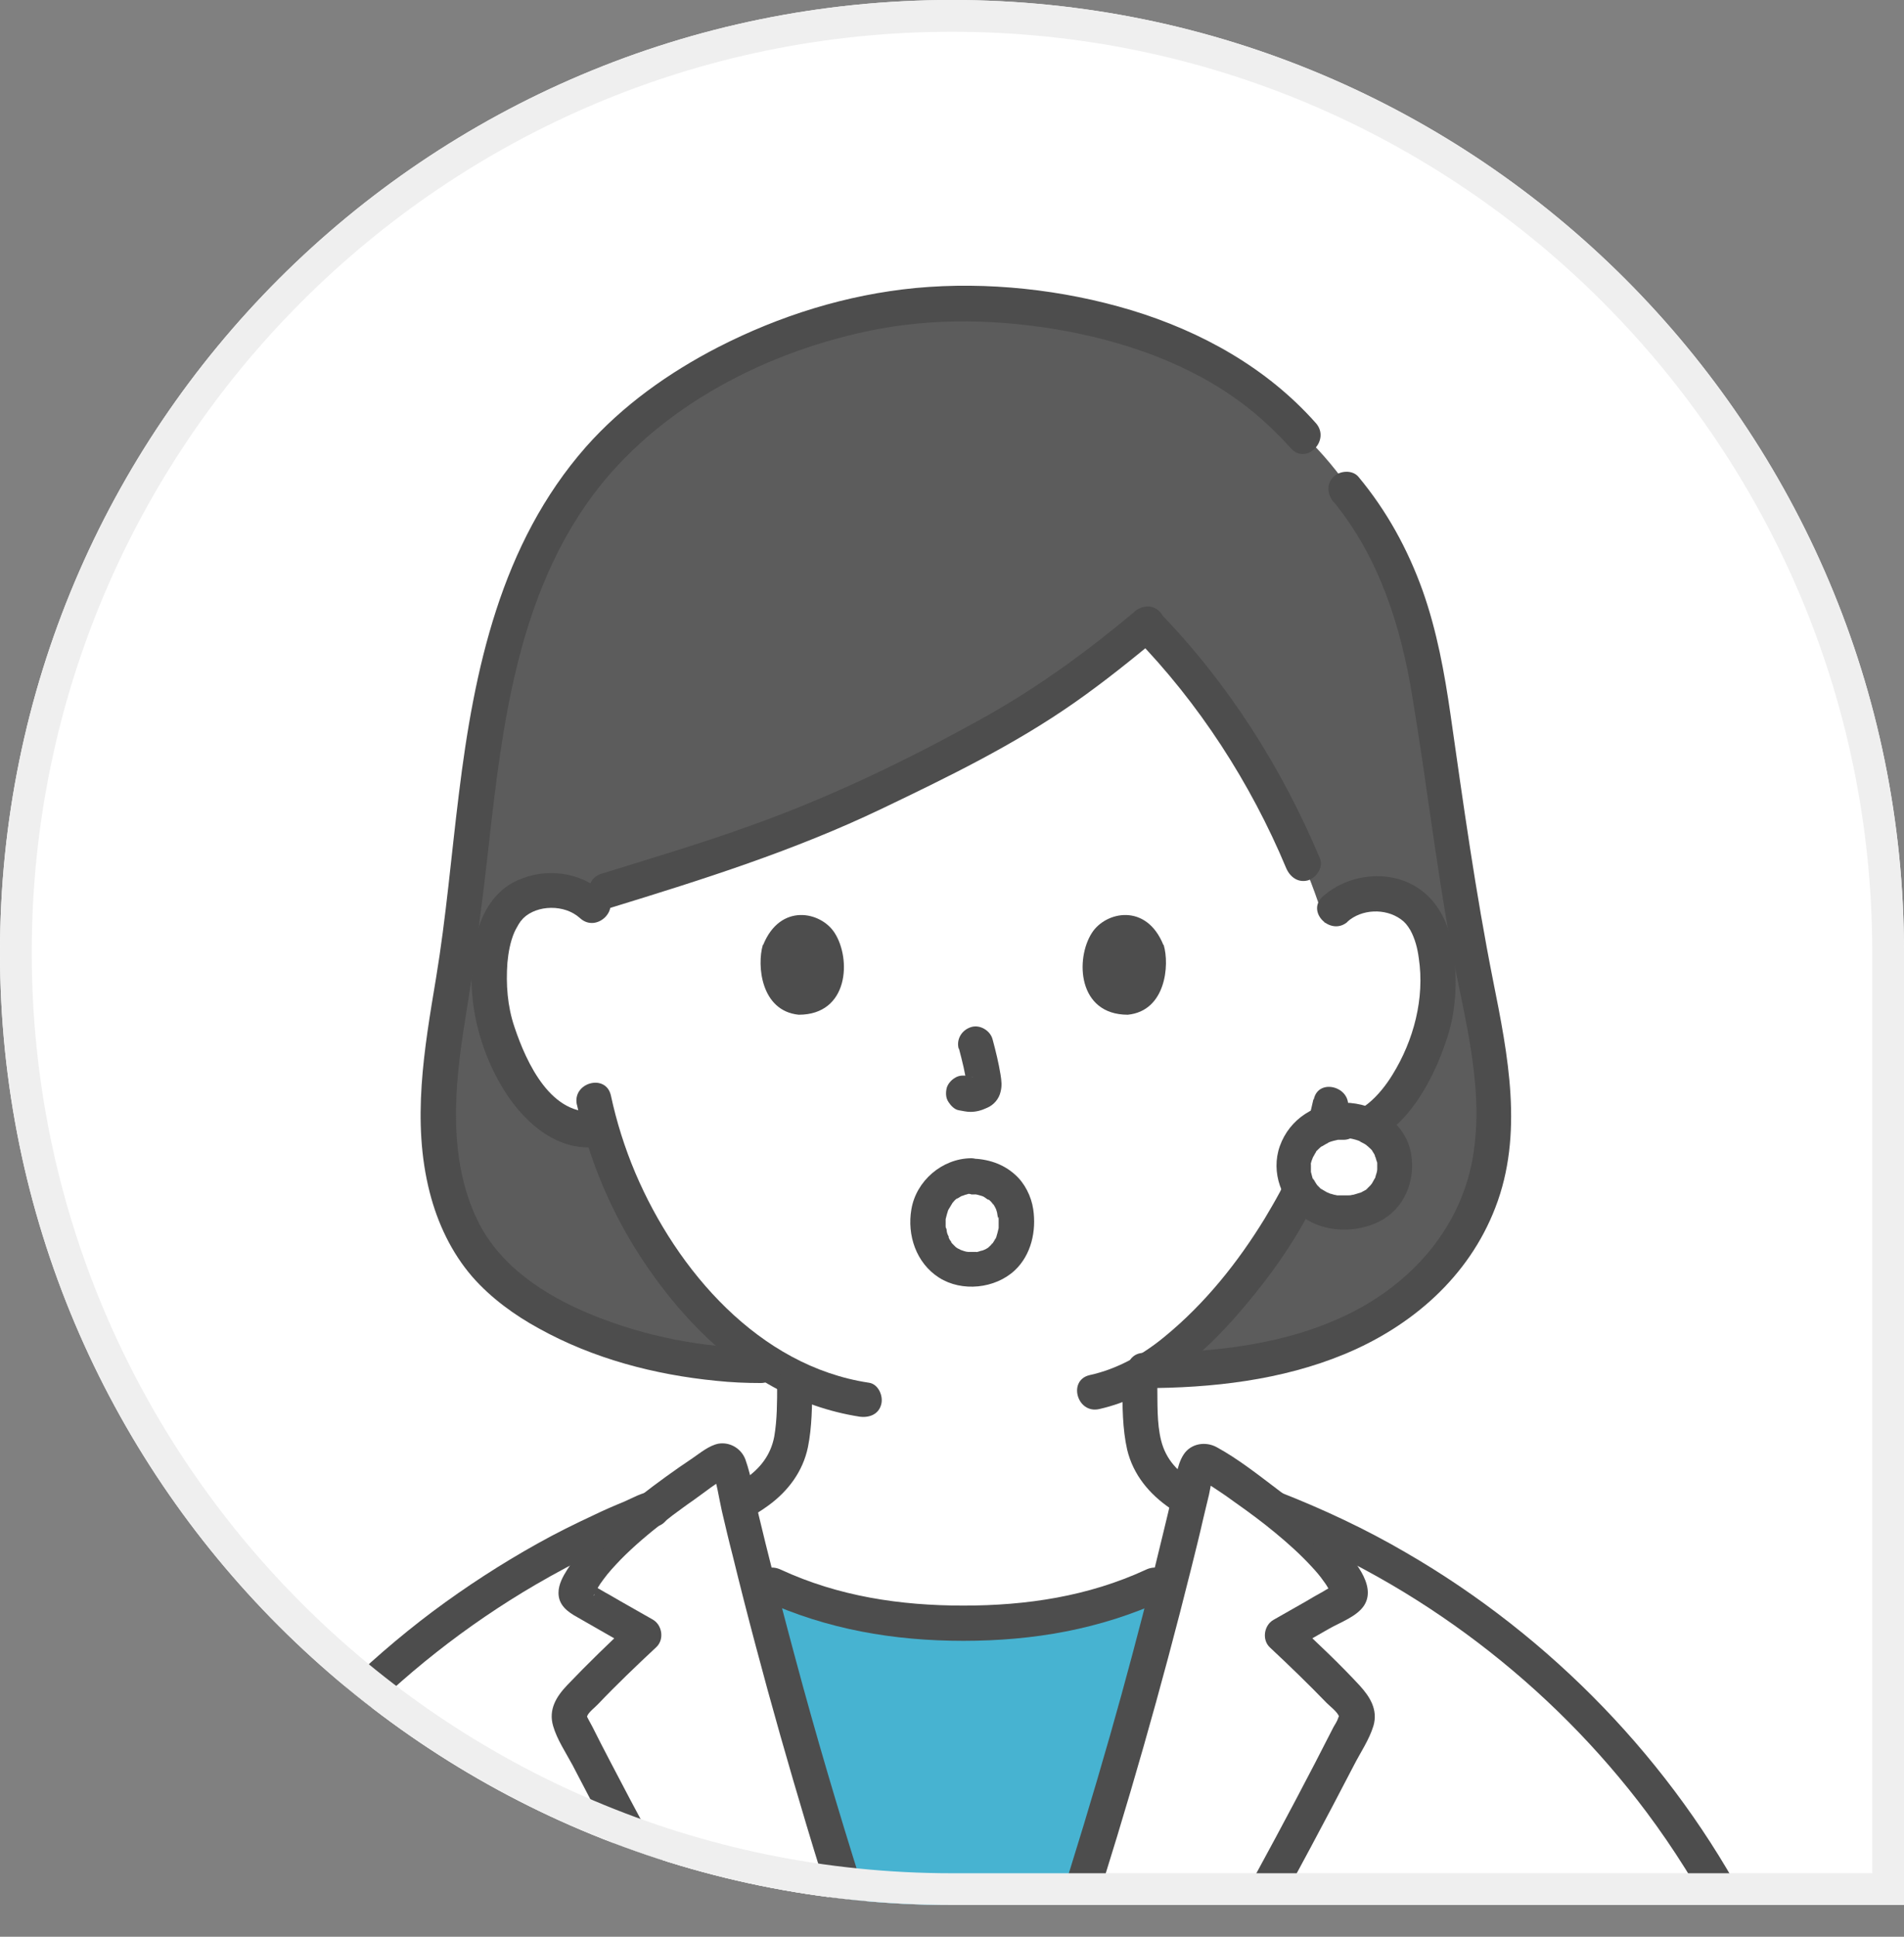 <?xml version="1.0" encoding="UTF-8"?>
<svg id="_レイヤー_2" data-name="レイヤー 2" xmlns="http://www.w3.org/2000/svg" width="60" height="61" xmlns:xlink="http://www.w3.org/1999/xlink" viewBox="0 0 60 61">
  <rect x="0" y="0" width="60" height="61" fill="#808080" stroke="none"/>
  <defs>
    <style>
      .cls-1 {
        fill: none;
      }

      .cls-2 {
        fill: #efefef;
      }

      .cls-3 {
        fill: #47b3d1;
      }

      .cls-4 {
        fill: #5c5c5c;
      }

      .cls-5 {
        fill: #4d4d4d;
      }

      .cls-6 {
        fill: #fff;
      }

      .cls-7 {
        clip-path: url(#clippath);
      }
    </style>
    <clipPath id="clippath">
      <path class="cls-1" d="M30,0h0C46.56,0,60,13.44,60,30v30h-30C13.44,60,0,46.56,0,30H0C0,13.44,13.44,0,30,0Z"/>
    </clipPath>
  </defs>
  <g id="conts">
    <g>
      <path class="cls-6" d="M60,60h-30C13.43,60,0,46.57,0,30h0C0,13.43,13.43,0,30,0h0c16.57,0,30,13.43,30,30v30Z"/>
      <g class="cls-7">
        <g id="c">
          <g id="d">
            <path class="cls-4" d="M24,43.01c-3.55,0-7.9-1.45-9.3-4.05-1.22-2.27-.93-4.94-.49-7.5,1.12-6.14.5-13.06,5.42-17.77,1.83-1.75,5.94-4.13,10.57-4.13,2.82,0,4.81.51,6.71,1.29,0,0,.51.21,1.03.42.52.3,1.03.6,1.03.6.89.52,1.21.97,2.13,1.85,2.3,2.2,3.59,5.51,4.04,8.61.45,3.09.87,6.19,1.5,9.25.57,2.78.87,5.51-.96,7.94-2.19,2.9-6.11,3.64-9.63,3.64l-12.05-.15h0Z"/>
            <path class="cls-6" d="M33.53,21.69c-1.56,1.08-3.29,2.01-6.46,3.51-2.96,1.4-6.2,2.3-8.74,3.09-.31-.18-.67-.25-.98-.24-.95.03-1.35.54-1.53.84-.52.9-.51,2.55-.16,3.58.24.73.64,1.84,1.61,2.64.43.35,1.08.58,1.68.43.43,1.5,1.23,3.31,2.62,4.99,1.08,1.3,2.21,2.27,3.48,2.88,0,.48,0,.7-.04,1.36-.02.32-.05.67-.17.98-.16.41-.37.77-.72,1.04-.28.23-.57.41-.86.56.18.77.37,1.54.56,2.31,2,1.05,4.26,1.52,6.53,1.46,2.27.06,4.54-.41,6.54-1.46.2-.81.4-1.63.59-2.44-.21-.13-.42-.27-.63-.44-.34-.28-.56-.63-.72-1.04-.12-.31-.14-.66-.17-.98-.05-.71-.03-.92-.04-1.48,2.71-1.5,4.85-5.16,5.24-6.21.14-.28.36-.86.54-1.45.09.02.15.03.15.03.56.1,1.15-.12,1.56-.44.98-.79,1.38-1.9,1.63-2.62.35-1.02.38-2.68-.13-3.58-.17-.3-.57-.82-1.52-.85-.58-.02-1.28.22-1.64.91-1-3.31-3.18-6.93-5.6-9.4-.96.8-1.76,1.43-2.61,2.02h0Z"/>
            <path class="cls-5" d="M35.75,19.27c-1.46,1.22-2.96,2.32-4.64,3.27-2.41,1.35-4.93,2.57-7.53,3.49-1.53.55-3.08,1.01-4.63,1.49-.68.21-.39,1.28.3,1.07,2.9-.89,5.78-1.8,8.52-3.11,2.09-1,4.19-2.02,6.09-3.35.93-.65,1.81-1.36,2.68-2.08.23-.19.2-.59,0-.79-.23-.23-.55-.19-.79,0h0Z"/>
            <path class="cls-5" d="M35.75,20.06c2.03,2.08,3.66,4.6,4.78,7.28.12.28.37.47.68.39.26-.07.5-.41.39-.68-1.2-2.86-2.9-5.54-5.07-7.77-.5-.51-1.29.27-.79.79h0Z"/>
            <path class="cls-5" d="M41.39,34.62c-.18.85-.49,1.66-.81,2.41.07-.16,0-.02,0,.02-.02.05-.05.1-.07.15-.06.12-.12.23-.18.35-.15.28-.31.55-.47.82-.85,1.39-1.89,2.69-3.16,3.73-.69.57-1.49,1.02-2.36,1.21-.7.16-.4,1.23.3,1.07,1.78-.4,3.27-1.71,4.43-3.06.96-1.11,1.86-2.37,2.47-3.71.04-.08.07-.17.11-.25.02-.04.08-.19.02-.04.1-.22.19-.45.28-.67.21-.56.4-1.14.52-1.72.15-.7-.93-1-1.07-.3h0Z"/>
            <path class="cls-5" d="M18.18,34.79c.38,1.73,1.08,3.4,2.06,4.88,1.05,1.59,2.44,3.08,4.12,4.01.85.47,1.77.79,2.73.94.3.04.6-.07.68-.39.07-.26-.09-.64-.39-.68-3.46-.52-6.05-3.53-7.36-6.61-.33-.78-.59-1.6-.77-2.44-.16-.7-1.23-.4-1.07.3h0Z"/>
            <path class="cls-5" d="M19.06,28.15c-.75-.69-1.86-.84-2.78-.41-.69.32-1.09.99-1.26,1.7-.42,1.67,0,3.57.93,5,.63.96,1.64,1.84,2.88,1.68.3-.04.56-.23.56-.56,0-.27-.26-.6-.56-.56-1.45.2-2.24-1.52-2.62-2.66-.22-.65-.27-1.34-.22-2.02.03-.32.09-.66.22-.96.04-.09.09-.17.14-.26.02-.03.08-.11.02-.04.04-.05.08-.09.12-.14.43-.42,1.3-.45,1.79,0,.53.48,1.31-.3.79-.79h0Z"/>
            <path class="cls-5" d="M42.46,29.03c.45-.4,1.19-.43,1.68-.08.14.1.2.18.3.34.15.27.23.58.27.89.19,1.26-.16,2.59-.83,3.67-.38.62-1.06,1.39-1.87,1.27-.3-.04-.6.07-.68.39-.07.26.09.64.39.68,2.1.3,3.32-1.77,3.88-3.49.29-.87.33-1.84.2-2.74-.11-.76-.42-1.51-1.07-1.96-.92-.64-2.23-.49-3.05.24-.53.48.26,1.26.79.79h0Z"/>
            <path class="cls-5" d="M30.22,33.03c.1.38.2.77.25,1.16l-.02-.15c0,.05,0,.11,0,.16l.02-.15s0,.05-.02.07l.06-.13s-.02.03-.03.05l.09-.11s-.02.03-.04.04l.11-.09s-.06.03-.09.05l.13-.06c-.05.02-.1.04-.15.05l.15-.02s-.1,0-.15,0l.15.02c-.05,0-.11-.02-.16-.03-.16-.02-.29-.03-.43.06-.12.07-.23.2-.26.33-.03.14-.03.3.06.43.07.11.19.24.33.26.12.02.24.05.36.05.19,0,.36-.05.53-.13.21-.09.37-.28.42-.5.05-.19.03-.35,0-.54-.06-.37-.15-.74-.25-1.11-.07-.28-.4-.48-.68-.39-.29.09-.47.38-.39.68h0Z"/>
            <path class="cls-5" d="M24.04,29.76c-.19.63-.07,2.08,1.13,2.2,1.58,0,1.66-1.76,1.13-2.58-.43-.67-1.71-.95-2.25.38h0Z"/>
            <path class="cls-5" d="M36.67,29.76c.19.63.07,2.08-1.13,2.2-1.58,0-1.66-1.76-1.13-2.58.43-.67,1.71-.95,2.25.38Z"/>
            <path class="cls-5" d="M20.91,48.91c1.12-.44,2.33-.78,3.3-1.49.62-.45,1.09-1.07,1.25-1.84.13-.64.13-1.32.14-1.97,0-.72-1.11-.72-1.11,0,0,.54,0,1.1-.09,1.63-.11.59-.45,1.02-.94,1.35-.87.58-1.89.87-2.85,1.25-.28.11-.47.37-.39.68.07.27.4.5.68.39h0Z"/>
            <path class="cls-5" d="M35.37,43.61c0,.68,0,1.39.15,2.05.19.79.7,1.4,1.36,1.85.99.68,2.18,1.01,3.29,1.44.28.11.61-.12.68-.39.09-.31-.11-.57-.39-.68-.95-.37-1.96-.66-2.83-1.2-.51-.32-.89-.71-1.04-1.31-.14-.56-.11-1.18-.12-1.75,0-.71-1.11-.72-1.11,0h0Z"/>
            <path class="cls-6" d="M42.37,35.28c-.94,0-1.58.66-1.58,1.43,0,.86.66,1.46,1.58,1.46s1.58-.6,1.58-1.46c0-.78-.65-1.43-1.58-1.43Z"/>
            <path class="cls-5" d="M42.37,34.72c-.91.01-1.73.51-2.04,1.38-.29.82.05,1.74.74,2.24.68.49,1.69.5,2.42.12.77-.4,1.12-1.28.98-2.11-.17-1-1.14-1.61-2.1-1.62-.29,0-.57.26-.56.56.01.3.24.55.56.56.05,0,.09,0,.14,0,.11,0,.01,0,0,0,.07.01.15.03.22.05.04.01.08.03.12.04.1.03,0,0-.02,0,.07.04.15.07.22.12,0,0,.1.09.04.03-.06-.06.03.03.03.03.03.03.12.1.13.14-.04-.1-.03-.05,0,0,.02.03.03.05.05.08.02.03.03.06.04.09.02.04.01.02-.02-.04,0,.02.02.05.03.07,0,.03.06.17.05.19,0,0-.01-.14,0-.03,0,.04,0,.08,0,.12,0,.03,0,.06,0,.08,0,.05.02.15,0,.01,0,.06-.03.15-.05.21,0,.02-.02.08-.03.09.03-.01.05-.1,0-.01-.03.05-.06.11-.09.16-.06.09.01,0,0,0,0,0-.04.05-.05.06-.03.03-.05.05-.08.08-.01.01-.03.02-.04.04-.03.03-.02.02.04-.03-.01.03-.13.08-.16.1-.03.02-.07.04-.11.05.01,0,.12-.04.02-.01-.07.02-.13.04-.2.06-.04,0-.08.02-.13.02.1-.02.03,0-.03,0-.08,0-.15,0-.23,0-.03,0-.06,0-.09,0-.15,0,.12.03-.03,0-.07-.01-.14-.03-.2-.05-.03,0-.05-.02-.08-.03-.06-.02-.05-.02.02.01-.02-.01-.05-.02-.07-.03-.06-.03-.11-.07-.17-.1-.05-.03-.03,0,.02.02-.02,0-.07-.06-.09-.08-.02-.02-.04-.04-.05-.05,0,0-.09-.1-.03-.03.06.07-.02-.03-.02-.04-.02-.03-.04-.06-.06-.1l-.02-.03c-.03-.05-.02-.05,0,.03-.01-.01-.02-.05-.03-.07-.02-.06-.03-.13-.05-.19-.03-.13,0,.12,0-.02,0-.03,0-.06,0-.08,0-.04,0-.08,0-.12,0-.02,0-.04,0-.06,0-.04,0-.03,0,.05-.02-.02.05-.2.06-.22.03-.1-.01.02-.01.03,0-.03.06-.11.07-.14.01-.02.03-.04.04-.07.05-.09-.08.07.02-.03.05-.05.1-.1.16-.15-.1.09-.01,0,.02,0,.03-.02.07-.04.1-.06.03-.02.07-.03.09-.05.04-.02.02-.01-.04.01.03-.01.05-.02.08-.03.08-.03.17-.05.26-.07.03,0,.1,0-.01,0,.06,0,.13,0,.19,0,.29,0,.57-.25.56-.56-.01-.3-.24-.56-.56-.56h0Z"/>
            <path class="cls-5" d="M42.03,15.81c1.43,1.75,2.11,3.9,2.47,6.09.44,2.64.75,5.3,1.23,7.94.41,2.24,1.12,4.59.63,6.88-.45,2.07-1.91,3.68-3.77,4.62-2,1.01-4.32,1.26-6.54,1.27-.71,0-.72,1.11,0,1.11,2.14,0,4.34-.25,6.32-1.07,2.12-.88,3.91-2.43,4.75-4.61.9-2.32.4-4.81-.07-7.16-.55-2.77-.94-5.57-1.34-8.37-.19-1.32-.43-2.64-.88-3.91-.47-1.31-1.13-2.51-2.02-3.58-.19-.23-.59-.2-.79,0-.23.23-.19.55,0,.79h0Z"/>
            <path class="cls-5" d="M24,42.46c-1.82,0-3.66-.36-5.35-1.05-1.47-.6-2.91-1.53-3.61-2.99-.93-1.93-.72-4.21-.39-6.25.31-1.9.56-3.81.77-5.72.41-3.63.9-7.42,3.01-10.5,2.02-2.95,5.46-4.79,8.91-5.52,2.07-.44,4.25-.38,6.32.01,2.1.4,4.2,1.18,5.86,2.56.41.34.8.72,1.16,1.12.48.54,1.26-.25.79-.79-1.54-1.74-3.61-2.89-5.82-3.56-2.16-.65-4.54-.91-6.79-.7-2.18.21-4.29.87-6.24,1.87-1.55.8-3,1.83-4.16,3.14-2.68,3.05-3.52,7.01-4,10.93-.24,1.93-.4,3.87-.72,5.8-.37,2.22-.77,4.51-.2,6.74.25.98.69,1.91,1.35,2.67.58.66,1.32,1.2,2.09,1.62,1.71.95,3.65,1.46,5.59,1.65.47.05.94.07,1.4.07.72,0,.72-1.11,0-1.11h0Z"/>
            <path class="cls-3" d="M26.91,60.44c-1.13-3.51-2.18-7.15-3.09-10.77,2,1.05,4.26,1.52,6.54,1.46,2.27.06,4.54-.41,6.54-1.46-.91,3.63-1.96,7.27-3.09,10.78h-6.89,0Z"/>
            <path class="cls-6" d="M6.05,60.44c3.04-5.85,8.33-10.55,14.51-12.92.72-.56,1.48-1.07,2.09-1.47.13-.08.31-.01.34.14.04.17.08.34.12.5,1.06,4.59,2.37,9.28,3.81,13.75H6.05Z"/>
            <path class="cls-6" d="M54.66,60.44c-3.04-5.85-8.33-10.54-14.5-12.91-.73-.56-1.49-1.08-2.1-1.48-.13-.08-.31-.01-.34.14-1.08,4.75-2.43,9.62-3.92,14.25h20.86s0,0,0,0Z"/>
            <path class="cls-5" d="M24.05,50.4c2.01.92,4.11,1.28,6.31,1.28s4.3-.36,6.31-1.28c.27-.13.34-.52.2-.76-.16-.28-.49-.33-.76-.2-1.82.84-3.76,1.13-5.75,1.13s-3.93-.29-5.75-1.13c-.27-.13-.6-.08-.76.2-.14.24-.07.63.2.76h0Z"/>
            <path class="cls-5" d="M27.45,60.29c-.76-2.37-1.48-4.75-2.14-7.15-.33-1.21-.65-2.41-.96-3.63-.15-.59-.3-1.19-.44-1.78-.14-.58-.22-1.2-.42-1.76-.13-.35-.49-.56-.85-.5-.3.06-.57.29-.82.46-.57.38-1.12.78-1.66,1.2l.39-.16c-.31,0-.59.32-.82.5-.25.2-.49.41-.72.63-.42.4-.82.84-1.13,1.33-.14.22-.28.47-.28.74,0,.39.29.6.6.77.6.34,1.2.69,1.8,1.03l-.11-.87c-.69.64-1.37,1.3-2.02,1.98-.34.36-.59.76-.44,1.28.12.42.4.84.61,1.23.89,1.72,1.81,3.43,2.74,5.13.34.63,1.3.07.96-.56-.84-1.54-1.68-3.08-2.49-4.64-.2-.38-.39-.75-.58-1.13-.05-.1-.18-.32-.17-.33.04-.13.26-.29.35-.39.59-.62,1.21-1.21,1.83-1.79.26-.24.19-.7-.11-.87-.34-.19-.68-.39-1.02-.58-.16-.09-.32-.19-.49-.28-.08-.05-.16-.09-.24-.14-.04-.02-.21-.17-.17-.09l.08.28c0,.07-.04.09,0,0,.03-.06.06-.12.1-.18.06-.1.12-.19.19-.28.16-.22.34-.41.53-.61.43-.44.91-.84,1.4-1.22l-.39.16c.26,0,.44-.2.63-.34.22-.16.43-.32.65-.47.36-.25.75-.59,1.16-.76l-.28.08-.15-.06-.14-.25c.16.41.22.89.32,1.33.11.47.22.94.34,1.4.23.94.47,1.88.72,2.82.5,1.89,1.04,3.78,1.6,5.65.31,1.04.64,2.08.97,3.12.22.68,1.29.39,1.07-.3h0Z"/>
            <path class="cls-5" d="M39.93,60.72c.93-1.7,1.85-3.41,2.74-5.13.2-.39.48-.8.61-1.23.15-.51-.11-.92-.44-1.28-.64-.69-1.33-1.34-2.02-1.98l-.11.87c.39-.22.78-.45,1.17-.67.35-.2.89-.39,1.11-.74.41-.65-.39-1.5-.8-1.95-.57-.64-1.24-1.18-1.92-1.69-.61-.46-1.25-.97-1.93-1.34-.35-.19-.81-.12-1.04.23s-.26.88-.36,1.28c-.19.83-.4,1.66-.6,2.49-.43,1.7-.88,3.4-1.36,5.08-.54,1.89-1.11,3.77-1.71,5.64-.22.68.85.97,1.07.3,1.19-3.7,2.26-7.44,3.2-11.21.13-.52.26-1.04.38-1.57.06-.25.12-.5.18-.75.04-.18.1-.6.17-.69l-.2.2c-.3-.07-.37-.07-.21.02.05.03.1.07.15.1.11.07.21.14.32.21.2.13.4.27.59.41.44.31.86.62,1.27.96.4.33.79.68,1.14,1.06.14.15.27.3.38.46.07.09.13.19.18.28.03.05.05.09.08.14.04.09.05.09,0,0l.08-.28s.04-.04-.02,0c-.05.03-.1.06-.15.08-.07.04-.13.07-.19.11-.18.1-.36.2-.54.31-.34.19-.68.39-1.02.58-.3.17-.37.63-.11.87.61.57,1.21,1.15,1.79,1.75.1.1.34.28.39.43-.01-.04-.01,0-.03.04-.03.1-.1.2-.15.29-.19.38-.39.75-.58,1.13-.81,1.56-1.64,3.1-2.49,4.64-.34.63.62,1.19.96.56h0Z"/>
            <path class="cls-5" d="M6.53,60.72c2.34-4.49,5.98-8.26,10.35-10.81.62-.36,1.25-.7,1.9-1.01.32-.16.65-.31.98-.45.13-.06.27-.12.4-.17.07-.03.14-.06.21-.08.03-.01.35-.11.19-.11.72,0,.72-1.11,0-1.11-.29,0-.64.21-.9.32-.32.13-.64.27-.95.42-.6.28-1.19.57-1.76.89-1.15.64-2.26,1.36-3.32,2.15-2.14,1.61-4.04,3.5-5.66,5.64-.9,1.19-1.7,2.46-2.4,3.78-.33.63.63,1.2.96.56h0Z"/>
            <path class="cls-5" d="M40.01,48.06c4.69,1.81,8.87,5,11.88,9.02.86,1.15,1.62,2.37,2.29,3.64.33.63,1.29.07.96-.56-2.44-4.67-6.26-8.61-10.82-11.25-1.28-.75-2.63-1.38-4.01-1.92-.28-.11-.61.12-.68.39-.09.31.11.57.39.68h0Z"/>
            <path class="cls-5" d="M30.58,37.62s.09,0,.13,0h.04c.06.01.05,0-.03,0,.03-.01.15.03.19.04,0,0,.1.03.11.04l-.07-.03s.04.02.06.03c.04.02.14.11.18.11-.05,0-.08-.07,0,0,.02.02.03.03.05.05.01.01.05.07.07.08-.05-.01-.06-.09,0,0,.03.05.06.1.08.15.06.11-.04-.12,0,0,.01.03.02.07.03.1.01.04.02.18.05.21-.03-.03,0-.11,0-.04,0,.04,0,.07,0,.11,0,.05,0,.1,0,.15,0,.02,0,.04,0,.07,0,.1.03-.16,0-.01-.02.1-.05.2-.08.3-.01.04-.05.08.02-.05-.01.03-.02.05-.04.08-.03.05-.06.11-.09.15-.04.06-.08.05.01-.02-.02.02-.04.05-.06.07-.03.04-.09.07-.11.11.07-.09.07-.05,0-.01-.02.01-.05.03-.07.04-.01,0-.07.03-.08.04.08-.03.09-.04.04-.02-.02,0-.05.02-.07.02-.03,0-.16.06-.18.04h.07s-.06,0-.08,0c-.04,0-.07,0-.11,0-.04,0-.07,0-.11,0h-.04c-.06,0-.06,0,.02,0-.07,0-.17-.04-.23-.06-.12-.03.1.06,0,0-.03-.02-.06-.03-.1-.05-.02-.01-.04-.03-.06-.04-.11-.06.09.08,0,0-.04-.04-.08-.08-.12-.12-.08-.09,0-.03,0,0,0-.02-.06-.1-.07-.11-.01-.02-.02-.04-.03-.06-.03-.07,0-.1,0,0,0-.05-.05-.12-.06-.18-.01-.05-.01-.14-.04-.18.05.09.01.09,0,.01,0-.03,0-.07,0-.1,0-.04,0-.08,0-.11,0-.03,0-.05,0-.08-.01.08-.01.09,0,.05.02-.08.04-.17.07-.25.03-.1-.01.01-.01.02,0-.04.05-.1.07-.14.02-.03.04-.07.06-.1.07-.11-.08.08,0-.01.05-.06.12-.16.2-.19,0,0-.11.07-.02.02.04-.03.09-.05.13-.08.11-.07-.11.03.01,0,.04-.01.08-.03.11-.04.03,0,.09-.03.12-.03-.08,0-.09.01-.02,0,.03,0,.06,0,.08,0,.29,0,.57-.25.56-.56-.01-.3-.24-.56-.56-.56-.91.01-1.73.71-1.88,1.61-.14.81.15,1.69.87,2.15s1.77.35,2.39-.23c.52-.49.68-1.24.58-1.92-.06-.41-.27-.83-.58-1.1-.38-.34-.86-.49-1.37-.5-.29,0-.57.26-.56.56.01.3.24.55.56.56h0Z"/>
          </g>
        </g>
      </g>
      <path class="cls-2" d="M30,1c15.99,0,29,13.01,29,29v29h-29c-15.99,0-29-13.01-29-29S14.01,1,30,1M30,0C13.43,0,0,13.43,0,30s13.43,30,30,30h30v-30C60,13.43,46.57,0,30,0h0Z"/>
    </g>
  </g>
</svg>
